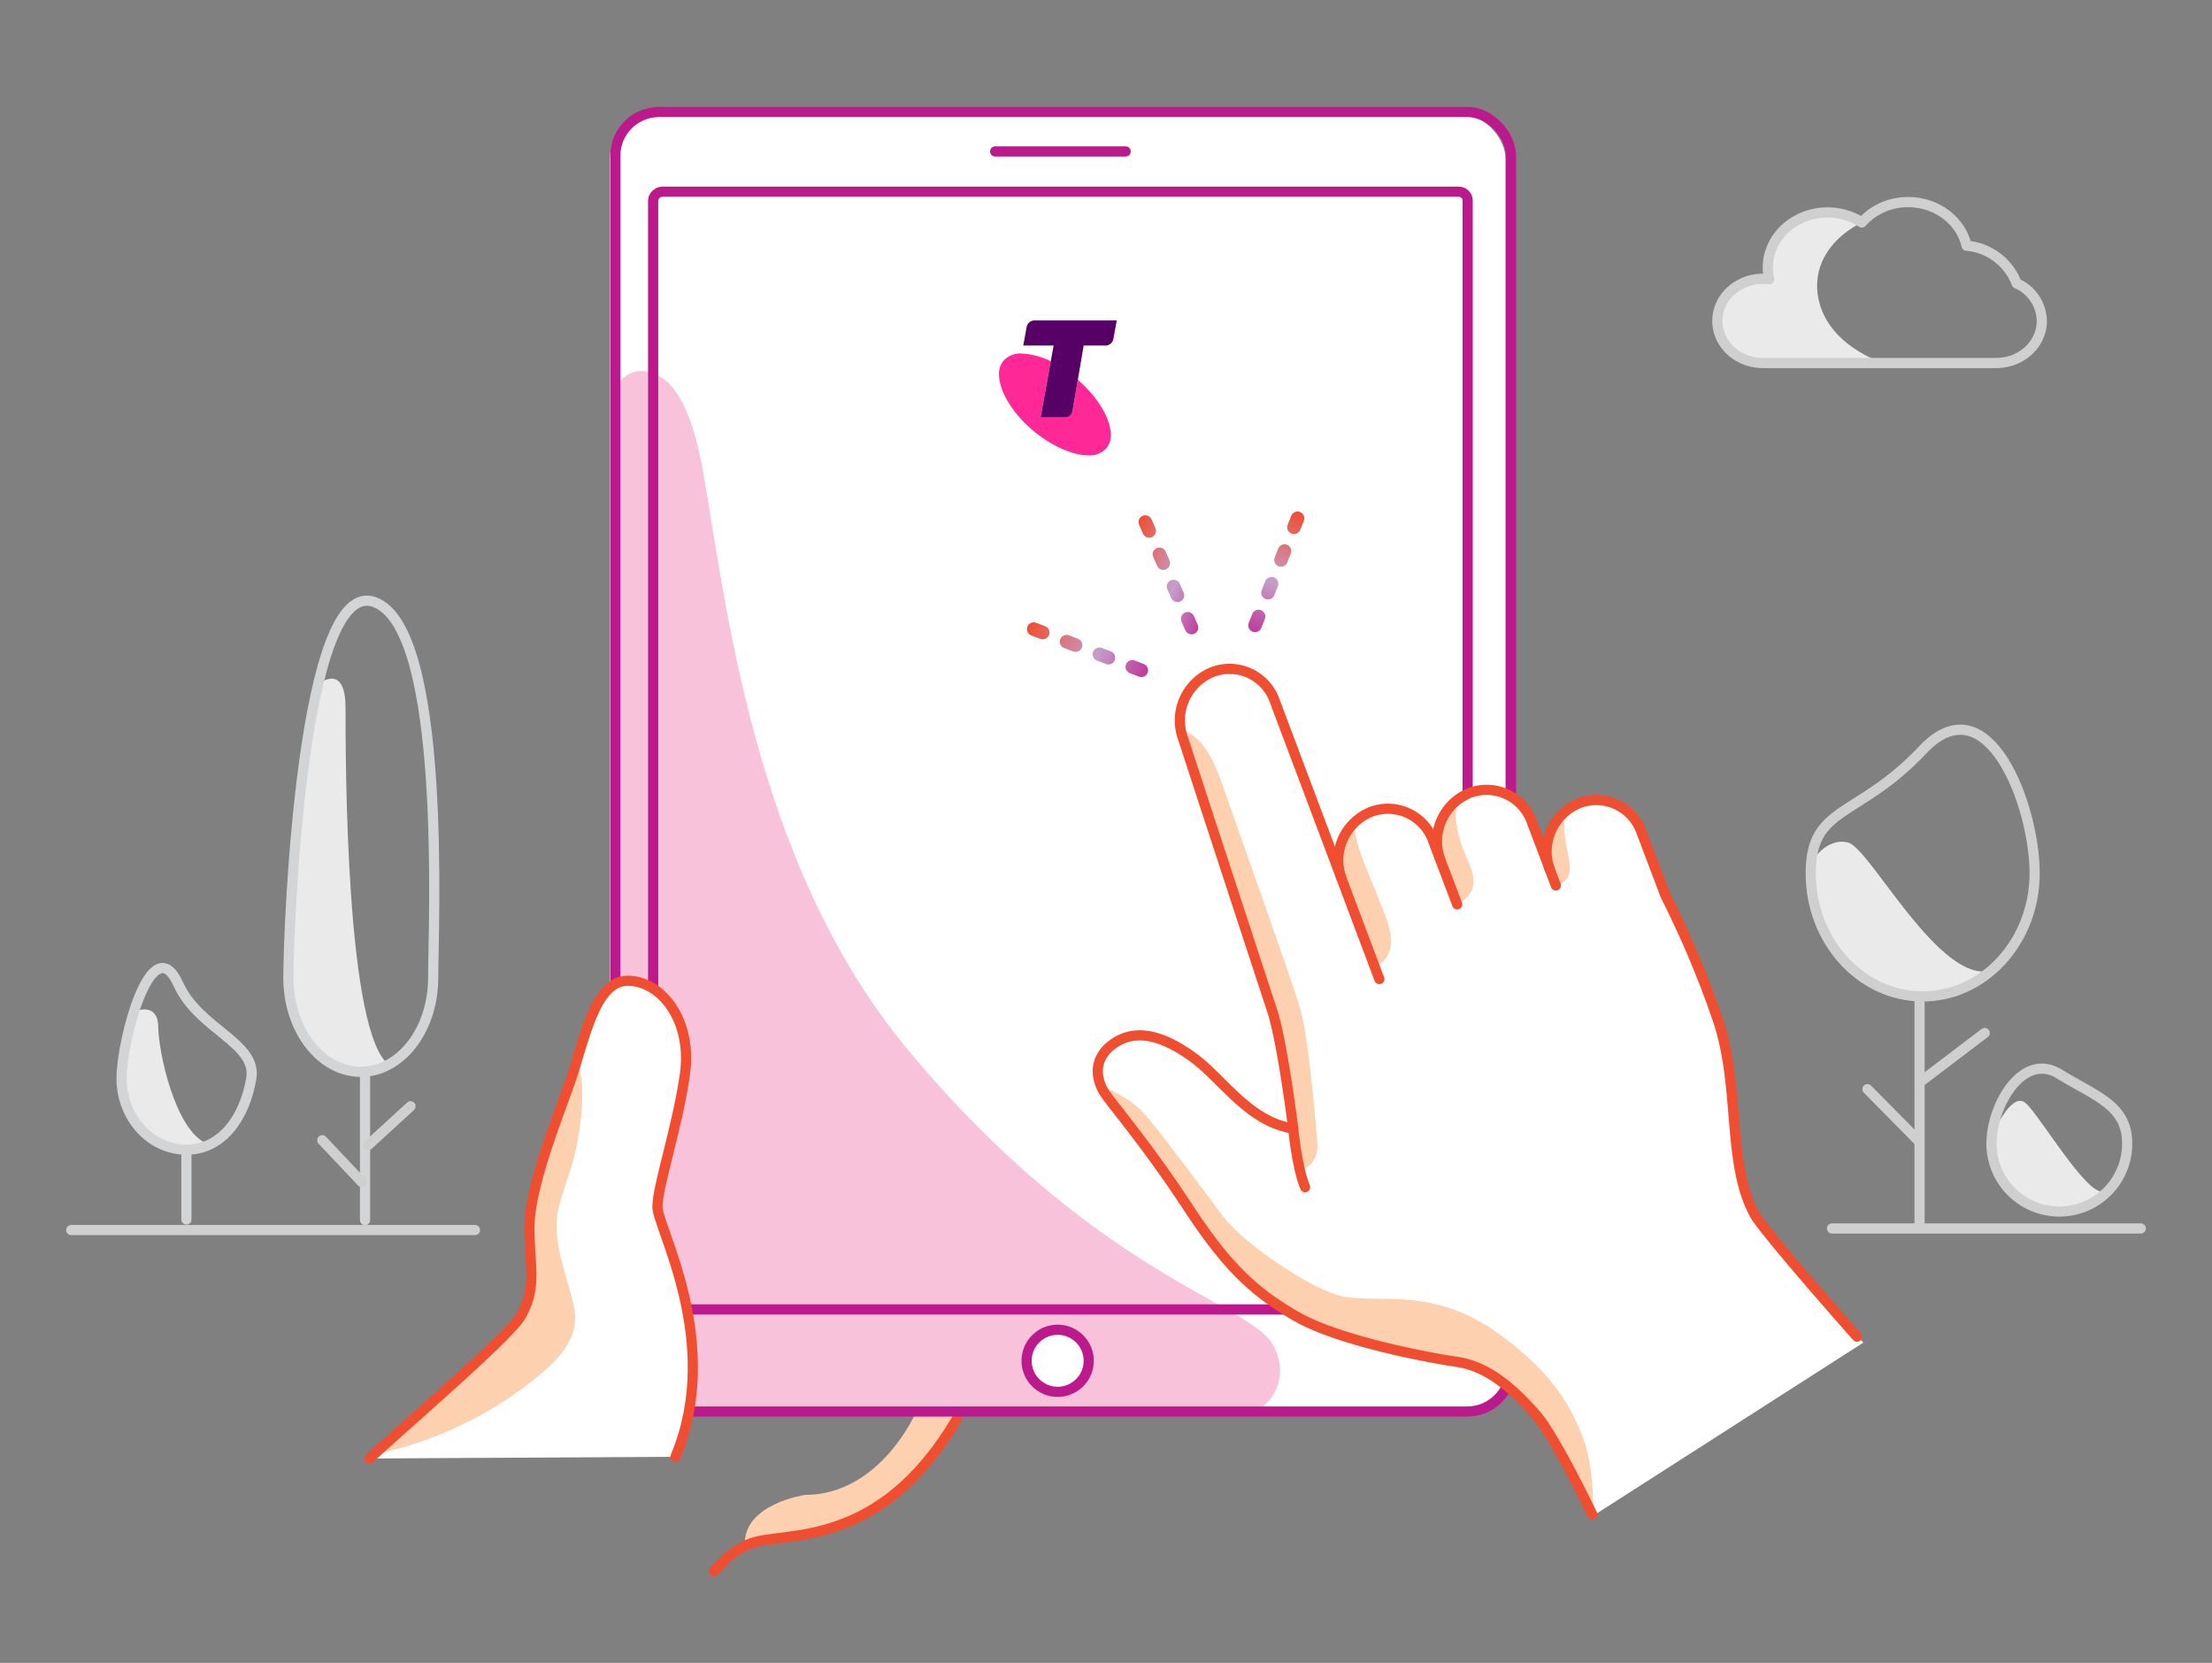 <svg xmlns="http://www.w3.org/2000/svg" xmlns:xlink="http://www.w3.org/1999/xlink" width="652" height="490" viewBox="0 0 652 490"><rect x="0" y="0" width="652" height="490" fill="#808080" stroke="none"/><defs><linearGradient id="a" x1="-157.45" y1="-15.11" x2="-124.56" y2="-15.11" gradientTransform="translate(471.41 238.26) rotate(21.51)" gradientUnits="userSpaceOnUse"><stop offset="0" stop-color="#f04e30"/><stop offset="0.51" stop-color="#c69dc9"/><stop offset="1" stop-color="#bc1a8c"/></linearGradient><linearGradient id="b" x1="-176.48" y1="11.74" x2="-133.4" y2="11.74" xlink:href="#a"/><linearGradient id="c" x1="-114.17" y1="-48.94" x2="-114.17" y2="-5.45" xlink:href="#a"/></defs><title>tablets-page-lego-illustrations</title><path d="M555,107H519.56c-7.42,0-13.44-5.56-13.44-12.41s6-12.41,13.44-12.41a13.86,13.86,0,0,1,1.84.13,15,15,0,0,1,.53-8.66c3.13-8.5,13.13-13,22.34-10.15,1.62.51,5.86,1.37,4.44,2.09C540,70,534,78,536,88S547,104,555,107Z" fill="#eaeaea"/><path d="M594.42,83.51a17.34,17.34,0,0,0-14.75-11.1c-1.69-7.35-8.75-12.85-17.21-12.85a18.15,18.15,0,0,0-13.68,6,17.78,17.78,0,0,0-4.44-2.09c-9.2-2.89-19.2,1.65-22.34,10.15a15,15,0,0,0-.52,8.66,14,14,0,0,0-1.84-.13c-7.43,0-13.44,5.56-13.44,12.41s6,12.41,13.44,12.41H588.4c7.42,0,13.44-5.56,13.44-12.41A12.33,12.33,0,0,0,594.42,83.51Z" fill="none" stroke="#cfcfcf" stroke-linecap="round" stroke-linejoin="round" stroke-width="3"/><line x1="140" y1="362.46" x2="21" y2="362.46" fill="none" stroke="#cfcfcf" stroke-linecap="round" stroke-linejoin="round" stroke-width="3"/><line x1="631" y1="362" x2="540" y2="362" fill="none" stroke="#cfcfcf" stroke-linecap="round" stroke-linejoin="round" stroke-width="3"/><rect x="179.76" y="33.85" width="263.99" height="382.94" rx="12.88" fill="#fff"/><path d="M368,416l-174.79-.2c-9.08.19-10.13-11-10.24-28.95L180.43,120c-.06-9.61,8.25-13.88,15.62-8,5,4,8.69,13.36,11,26,6.74,36.89,14.24,115.49,60.37,171.11C322.05,375,367.78,383.87,375.05,396,381.05,406,373.83,416.08,368,416Z" fill="#f8c3da" fill-rule="evenodd"/><path d="M219.54,454.75s36.85,3,57.55-30.3l5-8.21H269.94s-10.49,24.28-32.72,24.28C237.22,440.52,219.54,443.1,219.54,454.75Z" fill="#fdd0af"/><path d="M282,418.2c-22.9,38.69-50.51,32.88-60.59,36.55-5.78,2.1-9.17,6.42-11,8.25" fill="none" stroke="#f04e30" stroke-linecap="round" stroke-linejoin="round" stroke-width="3"/><rect x="181.37" y="33" width="263.99" height="382.94" rx="12.88" fill="none" stroke="#bc1a8c" stroke-miterlimit="10" stroke-width="3"/><ellipse cx="311.75" cy="400.99" rx="9.16" ry="9.15" fill="#fff" stroke="#bc1a8c" stroke-miterlimit="10" stroke-width="3"/><line x1="293.33" y1="44.62" x2="331.79" y2="44.62" fill="none" stroke="#bc1a8c" stroke-linecap="round" stroke-linejoin="round" stroke-width="3"/><rect x="147.88" y="101.12" width="329.36" height="240.08" rx="2.62" transform="translate(533.72 -91.39) rotate(90)" fill="none" stroke="#bc1a8c" stroke-miterlimit="10" stroke-width="3"/><path d="M519.82,361.38c-4.27-4.3-4.56-7.39-6.34-12.68s-.57-28.21-7-47.79a284.73,284.73,0,0,0-15.56-37l-7-18.5a14.15,14.15,0,0,0-18.48-8.75A15.42,15.42,0,0,0,456.72,256l0,0-5.09-13.5a14.14,14.14,0,0,0-18.48-8.75A15.4,15.4,0,0,0,424.41,253h0l-1.89-5A14.14,14.14,0,0,0,404,239.26a15.41,15.41,0,0,0-8.72,19.3v0l-19.49-51.81A14.14,14.14,0,0,0,357.34,198a15.4,15.4,0,0,0-8.72,19.3s23.22,71,26.3,80.29,6.26,34.91,6.26,34.91c-12.88-1.88-20.8-14.48-29.07-20.63s-16.64-9.21-23.56-4.58-5.36,11.19-2.82,14.93,12.5,15.31,24.19,33.13,19.39,25,31.89,32.36,38.94,12.27,47.53,13.54,11.15,4.57,17.6,9.68,22.68,35.71,22.68,35.71l79.61-51S524.09,365.68,519.82,361.38Z" fill="#fff"/><path d="M336.94,327.81c4.45,4.82,18.46,23.82,23.57,30.64s22.23,19.23,33,22.94,27.38-3.48,48.36,11.7c16.6,12,21.45,22.37,24.46,29.89,2.47,6.17,3.49,15.14,3.25,23.7l-17.27-30.35s-9.07-9.86-14-12-7.8-3.35-19.77-5-30.3-7.51-41-14.22-18.56-15-27.66-29.76-24.38-34.87-24.38-34.87S332.49,323,336.94,327.81Z" fill="#fdd0af"/><path d="M348.08,215.35s6.51-.47,11.78,14.63,20.95,58.92,23.45,67.52,4.73,36.05,5,39.4-1.13,6.82-5.29,8.08l-3.37-23.58S377,304,375.32,298.93s-22.54-68.88-22.54-68.88Z" fill="#fdd0af"/><path d="M461.93,237.9c-1.49,3.1-.78,9.06.06,12.86,1.17,5.29,1.44,8.28-2.95,10.26l-4.15-11.16Z" fill="#fdd0af"/><path d="M399.48,241.89c-.94,5.54,3.58,14.43,6.39,21.76s7.85,16.35-.3,21.24L393.2,252.2Z" fill="#fdd0af"/><path d="M429.78,235.57c-1.36,4.22-.48,9.84,1.63,15.06s6.24,11.52-2,15.9l-7.08-19.83Z" fill="#fdd0af"/><path d="M469.34,446.27s-11-23.08-16.71-29.52c-7.64-8.67-14.7-14.19-23.29-15.46s-35-6.21-47.53-13.54-20.2-14.54-31.89-32.36S328.27,326,325.73,322.26s-4.1-10.31,2.82-14.93,15.3-1.57,23.56,4.58,16.19,18.75,29.07,20.63c0,0-3.17-25.59-6.26-34.91s-26.3-80.29-26.3-80.29a15.4,15.4,0,0,1,8.72-19.3,14.14,14.14,0,0,1,18.48,8.74l30.74,81.72" fill="none" stroke="#f04e30" stroke-linecap="round" stroke-linejoin="round" stroke-width="3"/><path d="M395.31,258.56a15.41,15.41,0,0,1,8.72-19.3A14.14,14.14,0,0,1,422.51,248l7,18.49" fill="none" stroke="#f04e30" stroke-linecap="round" stroke-linejoin="round" stroke-width="3"/><path d="M424.41,253a15.4,15.4,0,0,1,8.71-19.31,14.14,14.14,0,0,1,18.48,8.75l7,18.49" fill="none" stroke="#f04e30" stroke-linecap="round" stroke-linejoin="round" stroke-width="3"/><path d="M456.72,256a15.42,15.42,0,0,1,8.72-19.31,14.15,14.15,0,0,1,18.48,8.75l7,18.5a284.73,284.73,0,0,1,15.56,37c6.47,19.58,2.53,41.91,10.66,56.85,2.9,5.32,30.21,36.09,30.21,36.09" fill="none" stroke="#f04e30" stroke-linecap="round" stroke-linejoin="round" stroke-width="3"/><path d="M381.18,332.54s1.08,11.47,3.5,17.29" fill="none" stroke="#f04e30" stroke-linecap="round" stroke-linejoin="round" stroke-width="3"/><path d="M317.7,111.91l-1.54,9a2.25,2.25,0,0,1-2.33,2.06h-7.12l3-16.53a21.9,21.9,0,0,0-8.49-2.26,6.69,6.69,0,0,0-5.44,2.12,6,6,0,0,0-1.32,4c0,4.7,3.69,11.22,10,16.54,5.64,4.71,11.85,7.34,16.36,7.34a6.68,6.68,0,0,0,5.27-2.07,5.83,5.83,0,0,0,1.31-4C327.42,123.51,323.7,117.11,317.7,111.91Z" fill="#ff2896"/><path d="M304.92,94.43a2.33,2.33,0,0,0-2.31,1.94l-1,5.45h8.95L306.71,123h7.12a2.25,2.25,0,0,0,2.33-2.06l3.26-19.12h6.43a2.34,2.34,0,0,0,2.32-1.94l1-5.45Z" fill="#570066"/><path d="M108.89,429.78c33.26-31,41.47-36.38,44.69-42.08,4.83-8.54,2.46-14.6,2.46-26s7.69-30.91,11.84-42.46S175,289,185,289s19.16,11.79,16.87,27.66-8.09,32.9-8.09,39,19.4,40.09,5.31,73.62" fill="#fff" fill-rule="evenodd"/><path d="M165,354.51c.85-2.92,2-6.42,3.18-10.05h0c2.92-8.93,5-25.16,1.94-31.2-.05-.11-1.43,3.85-1.51,3.78-3.45,9.85-9.07,27.21-9.07,27.21a78.31,78.31,0,0,0-3,26.45c.76,13.61-1.51,15.12-7.56,21.92s-37.76,35.65-37.76,35.65,22.46-3.44,44.57-20.53c6.57-5.08,15.67-12.33,13.38-22.66S162,364.64,165,354.51Z" fill="#fdd0af"/><path d="M108.89,429.78c16.63-15.12,41.47-36.38,44.69-42.08,4.83-8.54,2.46-14.6,2.46-26s7.69-30.91,11.84-42.46S175,289,185,289s19.16,11.79,16.87,27.66-8.09,32.9-8.09,39,19.4,40.09,5.31,73.62" fill="none" stroke="#f04e30" stroke-linecap="round" stroke-linejoin="round" stroke-width="3"/><path d="M41,297.67s5.65-1.79,5.65,5S51.49,333.1,61,337c-2.31,2.34-18,2-22.13-7.08C31.32,313.29,41,297.67,41,297.67" fill="#eaeaea" fill-rule="evenodd"/><path d="M93.28,202s8.57-7.55,8.57,6.63S101.78,305.9,115,314c-3.21,4.86-25-.28-27.72-11.89C82,280,91,217,91,217" fill="#eaeaea" fill-rule="evenodd"/><line x1="54.95" y1="339" x2="54.95" y2="359.34" fill="none" stroke="#d3d4d5" stroke-linecap="round" stroke-linejoin="round" stroke-width="3"/><line x1="107.6" y1="316" x2="107.6" y2="359.52" fill="none" stroke="#d3d4d5" stroke-linecap="round" stroke-linejoin="round" stroke-width="3"/><path d="M74.07,317.77c-1.92,11.44-8.56,21-19.12,21s-19.12-9.41-19.12-21,9-44.83,16.76-27.7C58.56,303.29,75.82,307.31,74.07,317.77Z" fill="none" stroke="#d3d4d5" stroke-linecap="round" stroke-linejoin="round" stroke-width="3"/><path d="M127.68,288.14c0,15.29-9.55,27.69-21.34,27.69S85,303.43,85,288.14s4.11-118.72,25.45-110.7S127.68,272.84,127.68,288.14Z" fill="none" stroke="#d3d4d5" stroke-linecap="round" stroke-linejoin="round" stroke-width="3"/><path d="M534,254s4.27-7.38,10.75-5.72,27,41.94,42.25,37.72c-3,3.61-17.41,9.25-28.85,5.34S534.25,273.76,535,259" fill="#eaeaea" fill-rule="evenodd"/><line x1="565.8" y1="293.51" x2="565.8" y2="361.24" fill="none" stroke="#cfcfcf" stroke-linecap="round" stroke-linejoin="round" stroke-width="3"/><path d="M533.72,257.3c0,20.05,14.79,36.31,33,36.31s33-16.26,33-36.31-13.87-56.64-33-36.32S533.72,237.24,533.72,257.3Z" fill="none" stroke="#cfcfcf" stroke-linecap="round" stroke-linejoin="round" stroke-width="3"/><line x1="566.63" y1="318.34" x2="585" y2="304.4" fill="none" stroke="#cfcfcf" stroke-linecap="round" stroke-linejoin="round" stroke-width="3"/><line x1="108.63" y1="337.34" x2="121" y2="326" fill="none" stroke="#cfcfcf" stroke-linecap="round" stroke-linejoin="round" stroke-width="3"/><line x1="565.63" y1="336.31" x2="550.44" y2="320.95" fill="none" stroke="#cfcfcf" stroke-linecap="round" stroke-linejoin="round" stroke-width="3"/><line x1="106.63" y1="348.31" x2="95" y2="336" fill="none" stroke="#cfcfcf" stroke-linecap="round" stroke-linejoin="round" stroke-width="3"/><path d="M588,333s5-11.28,9-8,18.24,27.73,23,26c-4,5.92-13.41,6.05-19,4-7.72-2.84-13.89-5.63-13-16" fill="#eaeaea" fill-rule="evenodd"/><line x1="337.59" y1="153.84" x2="353.94" y2="191.15" fill="none" stroke="url(#a)" stroke-linejoin="round" stroke-width="4" stroke-dasharray="2.83 7.54" stroke-linecap="round"/><line x1="304.7" y1="185.38" x2="341.2" y2="199.35" fill="none" stroke="url(#b)" stroke-linejoin="round" stroke-width="4" stroke-dasharray="2.83 7.54" stroke-linecap="round"/><line x1="382.45" y1="152.74" x2="367.88" y2="189.44" fill="none" stroke="url(#c)" stroke-linejoin="round" stroke-width="4" stroke-dasharray="2.83 7.54" stroke-linecap="round"/><path d="M627,337a20,20,0,1,1-40,0c0-11.33,9.21-27.16,20-20.52S627,325.68,627,337Z" fill="none" stroke="#cfcfcf" stroke-linecap="round" stroke-linejoin="round" stroke-width="3"/></svg>